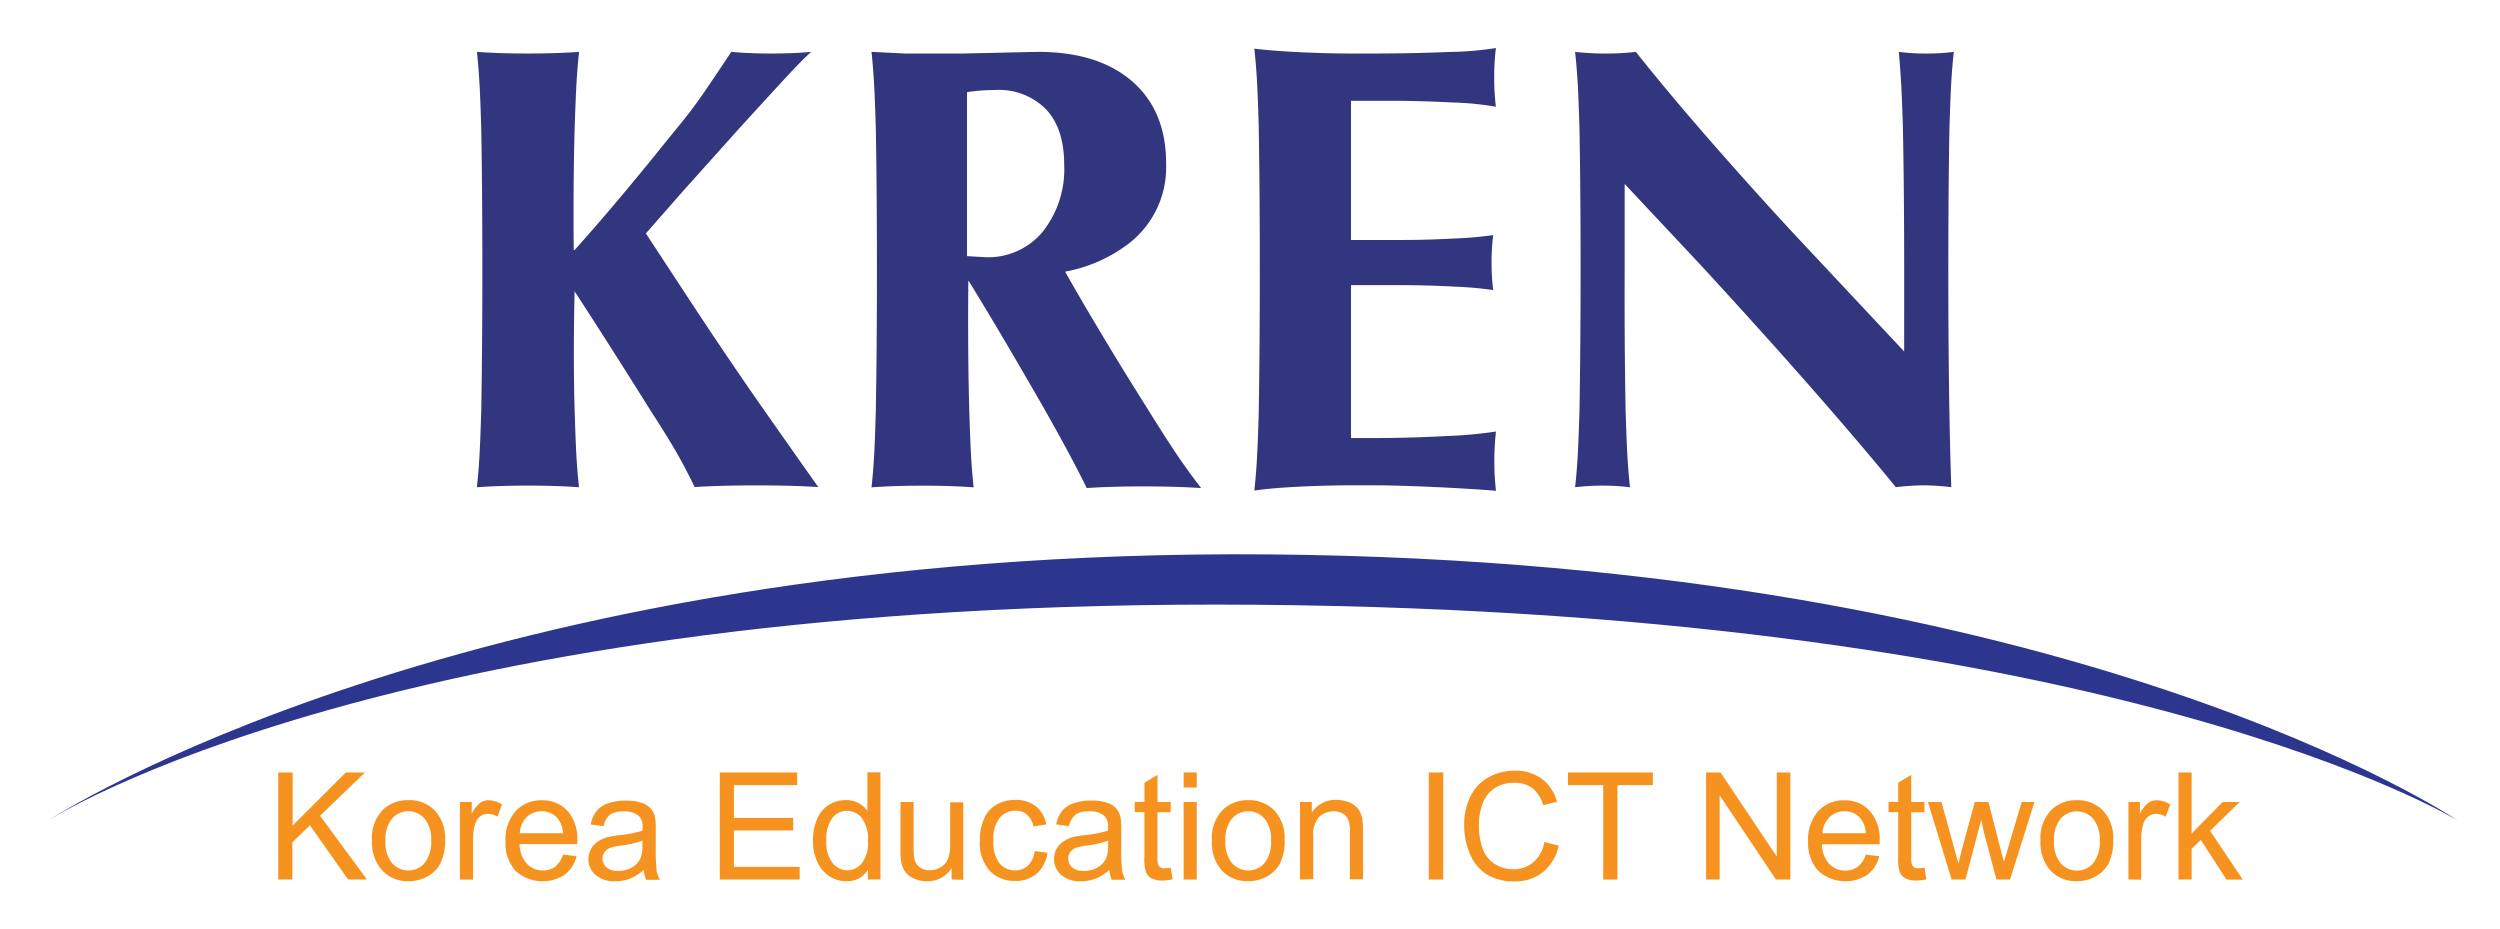 <svg xmlns="http://www.w3.org/2000/svg" role="img" viewBox="-6.66 -6.66 346.58 128.83"><title>Korea Education ICT Network (member) logo</title><g data-name="Layer 2"><g data-name="Layer 1"><path fill="#31367f" d="M73 50.09q.13 4.46.26 6.62t.35 4.18q-3.12-.23-7.06-.23t-7.1.23q.22-2 .35-4.18t.26-6.62q.15-8.69.15-19.36 0-10.84-.15-19.41-.13-4.45-.26-6.62T59.46.53q3.12.23 7.06.23t7.1-.23q-.22 2-.35 4.18T73 11.33Q72.79 19 72.88 28H73q4.5-5 10.32-12.12L87 11.33q2-2.4 3.51-4.56T94.72.53q2.44.23 5.52.23t5.56-.23q-1.2 1.07-3.21 3.23t-6.93 7.56L87.88 20l-5 5.7 5.39 8.22q5.9 9 10.91 16.15 7.36 10.49 7.61 10.79-3.76-.23-8.6-.23t-8.55.23q-1.2-2.48-2.42-4.63t-3.79-6.13l-1.07-1.71Q77 39.86 73 33.73q-.21 8.87 0 16.36zm41.76.01q.15-8.69.15-19.36 0-10.84-.15-19.41-.13-4.45-.26-6.62t-.34-4.18l4.67.23h8.09l10.3-.23q8.39 0 13.1 4.11T155 16.08a13.34 13.34 0 0 1-5.86 11.52A20.62 20.62 0 0 1 141 31q3.38 6 8.43 14.22l3.12 5q3 4.8 4.49 6.94t2.82 3.84q-3.51-.23-8-.23T144 61q-2.61-5.31-7.05-13-5.26-9.12-9.32-15.72h-.05q-.09 9.9.13 17.82.13 4.46.26 6.62t.35 4.18q-3.12-.23-7.06-.23t-7.1.23q.22-2 .35-4.2t.25-6.6zm12.64-21.25l2.6.15a9.81 9.81 0 0 0 7.87-3.51 13.9 13.9 0 0 0 3-9.3q0-5-2.49-7.67a9.14 9.14 0 0 0-7.08-2.7 24.85 24.85 0 0 0-3.9.3zm39.83 32.5q.22-2 .35-4.17t.26-6.62q.15-8.82.15-19.87t-.15-19.82q-.13-4.45-.26-6.62t-.35-4.17q2.32.3 6.19.49t7.23.19h2.83q5.64 0 10.82-.22a44.94 44.94 0 0 0 6.42-.54 32.26 32.26 0 0 0-.23 4.07 32.24 32.24 0 0 0 .23 4.07 41 41 0 0 0-6-.59q-4.51-.24-9.13-.24h-4.96v19.3h6.79q3.76 0 7.64-.21a51.16 51.16 0 0 0 5.29-.47 28.32 28.32 0 0 0-.23 3.81 28.29 28.29 0 0 0 .23 3.81 51.15 51.15 0 0 0-5.29-.47q-3.87-.21-7.64-.21h-6.79v21.2h2.86q5.17 0 10.35-.28a58.52 58.52 0 0 0 6.89-.63 37.11 37.11 0 0 0 0 8.22q-3.76-.31-8.94-.54t-8.3-.22h-2.83q-3.35 0-7.23.19t-6.2.54zM218.7 50.1q.13 4.45.26 6.62t.35 4.17a31.83 31.83 0 0 0-7.61 0q.22-2 .35-4.17t.26-6.61q.15-8.73.15-19.52t-.15-19.26q-.13-4.45-.26-6.61T211.7.53a35.28 35.28 0 0 0 4.23.23 34.24 34.24 0 0 0 4.19-.23q8.18 10.31 21.49 24.77l15.71 16.77V30.81q0-10.79-.17-19.48-.13-4.41-.26-6.57t-.31-4.23a28.28 28.28 0 0 0 3.81.23 28.33 28.33 0 0 0 3.81-.23q-.22 2-.35 4.17t-.26 6.61q-.15 8.69-.15 19.52 0 18 .41 30.05a33.9 33.9 0 0 0-3.82-.26 35 35 0 0 0-3.86.26q-10.4-12.7-27.1-30.84l-10.5-11.2v11.77q-.04 10.8.13 19.49z"/><path fill="#2d368f" d="M167.53 77.18c119.67 1 166.54 29.92 166.54 29.92s-52.85-35.9-164.54-36.9S0 107.09 0 107.09s47.87-30.91 167.53-29.91z"/><path fill="#f69320" d="M31.91 115.27v-14.84h2v7.36l7.37-7.36h2.66l-6.23 6 6.5 8.83h-2.62l-5.29-7.51-2.43 2.37v5.14zm13-5.38a5.54 5.54 0 0 1 1.66-4.43 5 5 0 0 1 3.43-1.19 4.82 4.82 0 0 1 3.63 1.45 5.53 5.53 0 0 1 1.41 4 7.11 7.11 0 0 1-.62 3.27 4.41 4.41 0 0 1-1.81 1.85 5.28 5.28 0 0 1-2.6.66 4.83 4.83 0 0 1-3.65-1.45 5.78 5.78 0 0 1-1.45-4.16zm1.87 0a4.58 4.58 0 0 0 .9 3.09 3 3 0 0 0 4.53 0 4.69 4.69 0 0 0 .9-3.15 4.45 4.45 0 0 0-.91-3 3 3 0 0 0-4.52 0 4.56 4.56 0 0 0-.9 3.06zm10.32 5.38v-10.75h1.64v1.63a4.46 4.46 0 0 1 1.16-1.51 2 2 0 0 1 1.17-.36 3.56 3.56 0 0 1 1.87.59l-.63 1.69a2.6 2.6 0 0 0-1.34-.39 1.74 1.74 0 0 0-1.07.36 2 2 0 0 0-.68 1 7.09 7.09 0 0 0-.3 2.13v5.63zm14.29-3.46l1.88.23a4.6 4.6 0 0 1-1.65 2.56 5.59 5.59 0 0 1-6.82-.54 5.68 5.68 0 0 1-1.38-4.06 5.94 5.94 0 0 1 1.4-4.21 4.73 4.73 0 0 1 3.63-1.5 4.6 4.6 0 0 1 3.55 1.45 5.83 5.83 0 0 1 1.37 4.13v.49h-8a4.13 4.13 0 0 0 1 2.71 3 3 0 0 0 2.25.94 2.79 2.79 0 0 0 1.71-.53 3.49 3.49 0 0 0 1.06-1.67zm-6-2.95h6a3.64 3.64 0 0 0-.69-2 2.79 2.79 0 0 0-2.26-1.05 2.89 2.89 0 0 0-2.11.84 3.33 3.33 0 0 0-.93 2.21zm17.19 5.08a6.77 6.77 0 0 1-1.95 1.22 5.64 5.64 0 0 1-2 .35 3.91 3.91 0 0 1-2.72-.87 2.86 2.86 0 0 1-1-2.21 2.94 2.94 0 0 1 .39-1.43 3 3 0 0 1 .94-1 4.42 4.42 0 0 1 1.31-.6 13.08 13.08 0 0 1 1.62-.27 16.71 16.71 0 0 0 3.25-.63v-.48a2 2 0 0 0-.52-1.57 3.05 3.05 0 0 0-2.08-.62 3.22 3.22 0 0 0-1.9.45 2.76 2.76 0 0 0-.91 1.6l-1.78-.24a4.42 4.42 0 0 1 .8-1.85 3.5 3.5 0 0 1 1.61-1.08 7.17 7.17 0 0 1 2.44-.38 6.46 6.46 0 0 1 2.24.32 3 3 0 0 1 1.27.81 2.87 2.87 0 0 1 .57 1.24 10.23 10.23 0 0 1 .09 1.68v2.43a25.75 25.75 0 0 0 .12 3.21 4.06 4.06 0 0 0 .46 1.29h-1.9a3.86 3.86 0 0 1-.35-1.37zm-.15-4.07a13.36 13.36 0 0 1-3 .69 6.92 6.92 0 0 0-1.59.36 1.58 1.58 0 0 0-.72.59 1.61 1.61 0 0 0 .3 2.08 2.38 2.38 0 0 0 1.61.49 3.76 3.76 0 0 0 1.87-.46 2.84 2.84 0 0 0 1.21-1.26 4.4 4.4 0 0 0 .29-1.82zm10.7 5.4v-14.84h10.73v1.75h-8.77v4.55h8.21v1.74h-8.21v5.05h9.11v1.75zm20.53 0v-1.36a3.34 3.34 0 0 1-3 1.6 4.22 4.22 0 0 1-2.36-.71 4.66 4.66 0 0 1-1.67-2 6.84 6.84 0 0 1-.59-2.92 7.64 7.64 0 0 1 .54-2.92 4.23 4.23 0 0 1 1.61-2 4.3 4.3 0 0 1 2.4-.7 3.58 3.58 0 0 1 3 1.48v-5.33h1.81v14.84zm-5.76-5.37a4.67 4.67 0 0 0 .87 3.09 2.62 2.62 0 0 0 2.06 1 2.58 2.58 0 0 0 2-1 4.5 4.5 0 0 0 .84-3 5.06 5.06 0 0 0-.85-3.24 2.62 2.62 0 0 0-2.1-1 2.52 2.52 0 0 0-2 1 4.9 4.9 0 0 0-.82 3.15zm17.37 5.37v-1.58a3.94 3.94 0 0 1-3.41 1.82 4.35 4.35 0 0 1-1.78-.36 2.93 2.93 0 0 1-1.23-.92 3.43 3.43 0 0 1-.56-1.35 9.22 9.22 0 0 1-.11-1.7v-6.66H120v6a10.61 10.61 0 0 0 .11 1.92 1.91 1.91 0 0 0 .73 1.13 2.26 2.26 0 0 0 1.38.41 3 3 0 0 0 1.54-.42 2.33 2.33 0 0 0 1-1.14 5.75 5.75 0 0 0 .3-2.1v-5.76h1.82v10.75zm11.5-3.94l1.79.23a4.65 4.65 0 0 1-1.5 2.9 4.38 4.38 0 0 1-3 1 4.61 4.61 0 0 1-3.55-1.44 5.85 5.85 0 0 1-1.34-4.14 7.48 7.48 0 0 1 .58-3 4 4 0 0 1 1.76-2 5.21 5.21 0 0 1 2.57-.65 4.47 4.47 0 0 1 2.87.89 4.07 4.07 0 0 1 1.43 2.52l-1.77.27a3 3 0 0 0-.9-1.63 2.32 2.32 0 0 0-1.55-.55 2.83 2.83 0 0 0-2.24 1 4.69 4.69 0 0 0-.86 3.12 4.84 4.84 0 0 0 .83 3.15 2.7 2.7 0 0 0 2.17 1 2.55 2.55 0 0 0 1.79-.66 3.27 3.27 0 0 0 .92-2.01zm10.37 2.61a6.77 6.77 0 0 1-1.95 1.22 5.64 5.64 0 0 1-2 .35 3.91 3.91 0 0 1-2.72-.87 2.86 2.86 0 0 1-1-2.21 2.94 2.94 0 0 1 .36-1.44 3 3 0 0 1 .94-1 4.42 4.42 0 0 1 1.31-.6 13.08 13.08 0 0 1 1.62-.27 16.71 16.71 0 0 0 3.25-.63v-.48a2 2 0 0 0-.52-1.57 3.05 3.05 0 0 0-2.08-.62 3.22 3.22 0 0 0-1.9.45 2.76 2.76 0 0 0-.91 1.6l-1.78-.24a4.42 4.42 0 0 1 .8-1.85 3.5 3.5 0 0 1 1.61-1.08 7.17 7.17 0 0 1 2.44-.38 6.46 6.46 0 0 1 2.24.32 3 3 0 0 1 1.27.81 2.87 2.87 0 0 1 .57 1.24 10.23 10.23 0 0 1 .09 1.68v2.43a25.75 25.75 0 0 0 .12 3.21 4.06 4.06 0 0 0 .46 1.29h-1.9a3.86 3.86 0 0 1-.32-1.36zm-.15-4.07a13.36 13.36 0 0 1-3 .69 6.92 6.92 0 0 0-1.59.36 1.58 1.58 0 0 0-.72.59 1.61 1.61 0 0 0 .3 2.08 2.38 2.38 0 0 0 1.61.49 3.76 3.76 0 0 0 1.87-.46 2.84 2.84 0 0 0 1.21-1.26 4.4 4.4 0 0 0 .29-1.82zm8.65 3.77l.26 1.61a6.74 6.74 0 0 1-1.38.16 3.12 3.12 0 0 1-1.54-.31 1.76 1.76 0 0 1-.77-.83 6.51 6.51 0 0 1-.22-2.15v-6.19h-1.34v-1.42H152v-2.66l1.81-1.09v3.76h1.83v1.42h-1.84v6.29a3.17 3.17 0 0 0 .1 1 .76.76 0 0 0 .31.35 1.21 1.21 0 0 0 .62.13 6 6 0 0 0 .81-.07zm1.79-11.12v-2.1h1.82v2.1zm0 12.75v-10.75h1.82v10.75zm3.92-5.38a5.54 5.54 0 0 1 1.66-4.43 5 5 0 0 1 3.38-1.19 4.83 4.83 0 0 1 3.63 1.45 5.53 5.53 0 0 1 1.41 4 7.12 7.12 0 0 1-.62 3.27 4.41 4.41 0 0 1-1.81 1.85 5.28 5.28 0 0 1-2.6.66 4.83 4.83 0 0 1-3.65-1.45 5.78 5.78 0 0 1-1.4-4.16zm1.87 0a4.58 4.58 0 0 0 .9 3.09 3 3 0 0 0 4.53 0 4.69 4.69 0 0 0 .9-3.15 4.45 4.45 0 0 0-.91-3 3 3 0 0 0-4.52 0 4.56 4.56 0 0 0-.9 3.06zm10.34 5.38v-10.75h1.64V106a3.86 3.86 0 0 1 3.42-1.77 4.49 4.49 0 0 1 1.79.35 2.8 2.8 0 0 1 1.22.92 3.52 3.52 0 0 1 .57 1.35 10.5 10.5 0 0 1 .1 1.77v6.61h-1.82v-6.54a4.91 4.91 0 0 0-.21-1.67 1.75 1.75 0 0 0-.75-.88 2.39 2.39 0 0 0-1.27-.33 3 3 0 0 0-2 .74 3.65 3.65 0 0 0-.85 2.8v5.87zm17.86 0v-14.84h2v14.84zm16.02-5.2l2 .5a6.61 6.61 0 0 1-2.22 3.69 6.12 6.12 0 0 1-3.92 1.27 7.06 7.06 0 0 1-3.9-1 6.11 6.11 0 0 1-2.29-2.83 10.09 10.09 0 0 1-.79-4 8.74 8.74 0 0 1 .89-4 6.07 6.07 0 0 1 2.52-2.62 7.36 7.36 0 0 1 3.6-.9 6.09 6.09 0 0 1 3.75 1.13 5.89 5.89 0 0 1 2.12 3.19l-1.93.46a4.59 4.59 0 0 0-1.5-2.36 4 4 0 0 0-2.47-.74 4.8 4.8 0 0 0-2.86.82 4.33 4.33 0 0 0-1.61 2.2 8.85 8.85 0 0 0-.47 2.85 9 9 0 0 0 .55 3.31 4.1 4.1 0 0 0 1.72 2.11 4.82 4.82 0 0 0 2.52.7 4.23 4.23 0 0 0 2.8-1 4.87 4.87 0 0 0 1.49-2.78zm8.16 5.2v-13.09h-4.89v-1.75h11.77v1.75h-4.91v13.09zm14.26 0v-14.84h2l7.8 11.65v-11.65h1.88v14.84h-2l-7.8-11.67v11.67zm22.14-3.46l1.88.23a4.6 4.6 0 0 1-1.65 2.56 5.59 5.59 0 0 1-6.82-.54A5.68 5.68 0 0 1 244 110a5.94 5.94 0 0 1 1.4-4.21 4.73 4.73 0 0 1 3.63-1.5 4.6 4.6 0 0 1 3.52 1.47 5.83 5.83 0 0 1 1.37 4.13v.49h-8a4.13 4.13 0 0 0 1 2.71 3 3 0 0 0 2.25.94 2.79 2.79 0 0 0 1.71-.53 3.49 3.49 0 0 0 1.12-1.69zm-6-2.95h6a3.64 3.64 0 0 0-.69-2 2.79 2.79 0 0 0-2.26-1.05 2.9 2.9 0 0 0-2.11.84 3.33 3.33 0 0 0-.94 2.21zm14.14 4.78l.26 1.61a6.74 6.74 0 0 1-1.38.16 3.12 3.12 0 0 1-1.54-.31 1.76 1.76 0 0 1-.77-.83 6.53 6.53 0 0 1-.22-2.15v-6.19h-1.34v-1.42h1.34v-2.66l1.81-1.09v3.76h1.83v1.42h-1.83v6.29a3.16 3.16 0 0 0 .1 1 .76.76 0 0 0 .31.35 1.21 1.21 0 0 0 .62.13 6 6 0 0 0 .81-.07zm3.76 1.63l-3.29-10.75h1.88l1.71 6.21.64 2.31.56-2.22 1.71-6.3H269l1.61 6.24.54 2.06.62-2.08 1.84-6.22h1.77L272 115.27h-1.89l-1.71-6.44-.4-1.83-2.18 8.27zm12.32-5.38a5.54 5.54 0 0 1 1.66-4.43 5 5 0 0 1 3.38-1.19 4.83 4.83 0 0 1 3.63 1.45 5.53 5.53 0 0 1 1.41 4 7.11 7.11 0 0 1-.62 3.27 4.41 4.41 0 0 1-1.81 1.85 5.28 5.28 0 0 1-2.6.66 4.83 4.83 0 0 1-3.65-1.45 5.78 5.78 0 0 1-1.4-4.16zm1.87 0A4.58 4.58 0 0 0 279 113a3 3 0 0 0 4.53 0 4.69 4.69 0 0 0 .9-3.15 4.45 4.45 0 0 0-.91-3 3 3 0 0 0-4.52 0 4.56 4.56 0 0 0-.91 3.04zm10.32 5.38v-10.75H290v1.63a4.46 4.46 0 0 1 1.16-1.51 2 2 0 0 1 1.17-.36 3.55 3.55 0 0 1 1.87.59l-.63 1.69a2.6 2.6 0 0 0-1.34-.39 1.74 1.74 0 0 0-1.07.36 2 2 0 0 0-.68 1 7.09 7.09 0 0 0-.3 2.13v5.63zm6.94 0v-14.84h1.82v8.46l4.31-4.37h2.36l-4.11 4 4.53 6.76H302l-3.55-5.5-1.28 1.22v4.26z"/></g></g></svg>